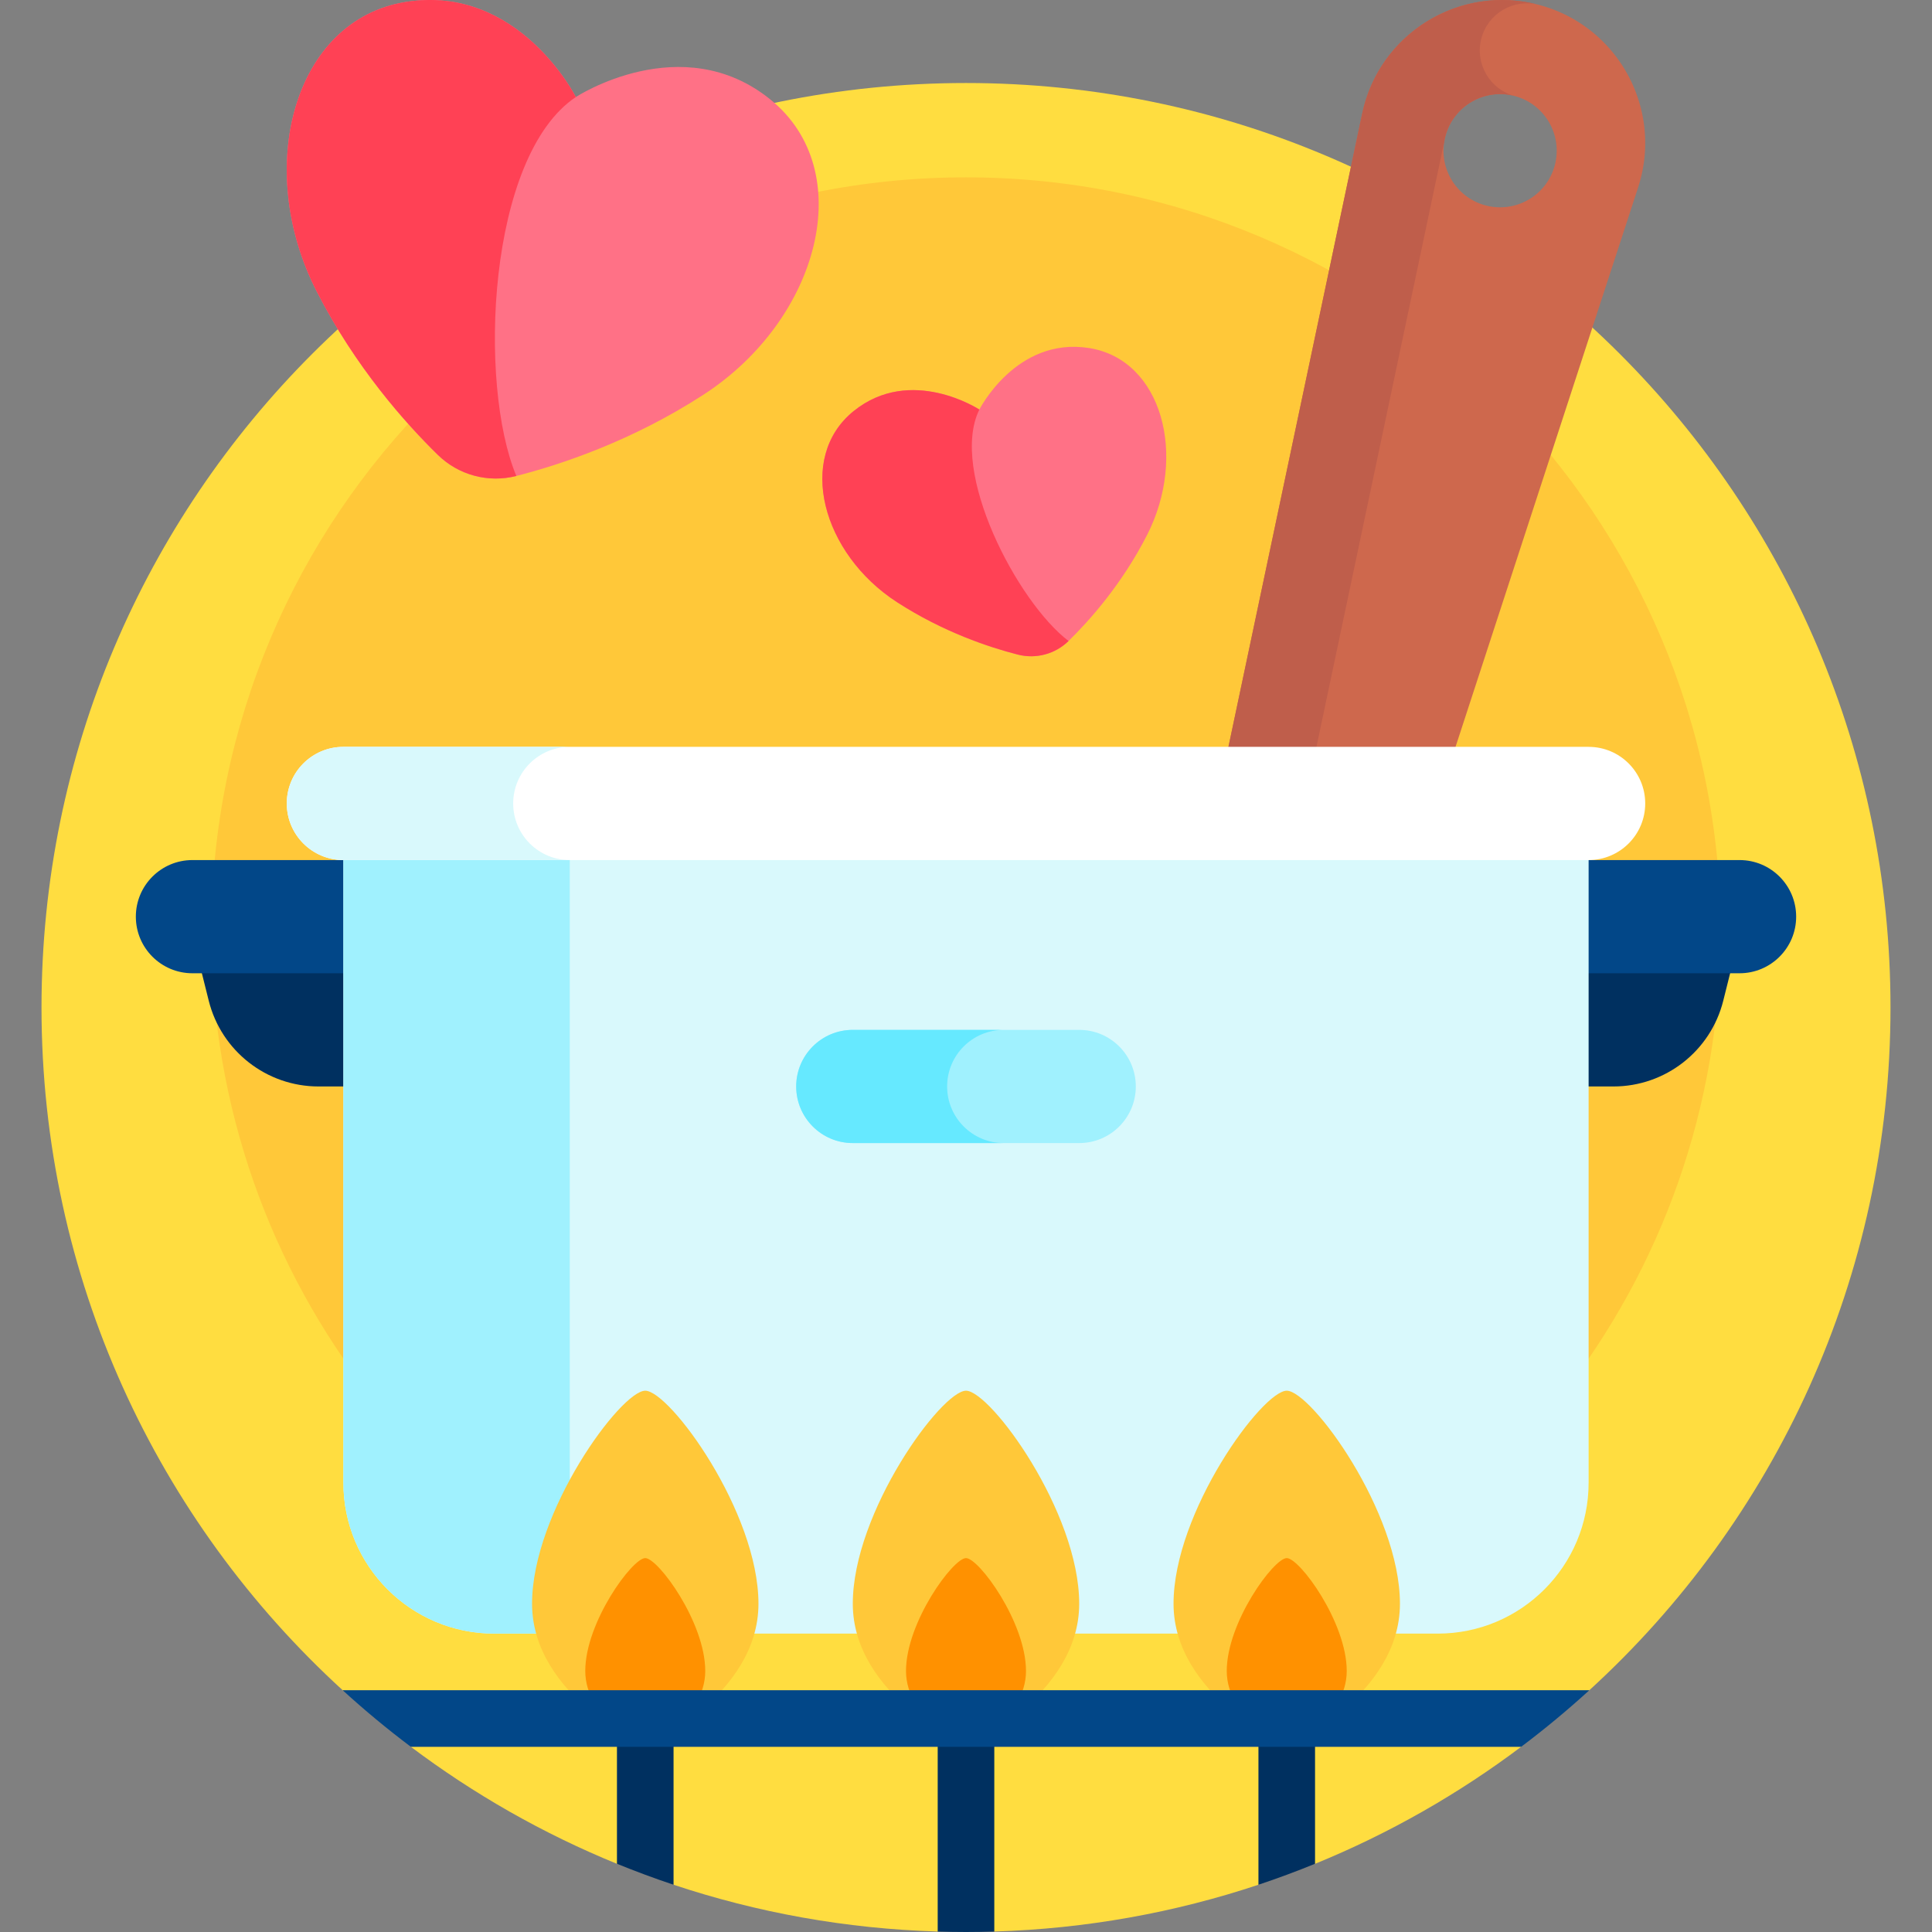 <svg id="Capa_1" enable-background="new 0 0 512 512" height="512" viewBox="0 0 512 512" width="512" xmlns="http://www.w3.org/2000/svg"><rect x="0" y="0" width="512" height="512" fill="#808080" stroke="none"/><g><g><path d="m256 22c-135.31 0-245 109.69-245 245 0 71.657 30.767 136.124 79.807 180.925l18.081 7.5v7.5c16.678 12.543 35.008 23.005 54.606 31.004l.006-.011h7.5l7.494 5.556c22.103 7.367 45.606 11.667 70.007 12.401l7.499-6.406 7.499 6.406c24.401-.734 47.904-5.034 70.007-12.401l7.494-5.556h7.5l.011.009c19.596-7.999 37.925-18.46 54.601-31.002v-7.5l18.081-7.5c49.04-44.801 79.807-109.268 79.807-180.925 0-135.31-109.69-245-245-245z" fill="#ffdd40"/></g><g><path d="m413.588 370.158c26.571-33.951 42.412-76.704 42.412-123.158 0-110.457-89.543-200-200-200s-200 89.543-200 200c0 46.454 15.841 89.207 42.412 123.158z" fill="#ffc839"/></g><g><g><g><path d="m435.552 32.111c-2.228-14.325-12.639-26.784-27.659-30.808-20.323-5.446-41.041 6.696-46.417 26.758-.179.667-.338 1.338-.48 2.025l-6.283 29.748-32.331 153.091h58.457l53.278-163.246c1.915-5.875 2.322-11.874 1.435-17.568zm-23.522 11.711c-2.144 8.002-10.369 12.751-18.371 10.607s-12.751-10.369-10.607-18.371 10.369-12.75 18.371-10.606 12.751 10.368 10.607 18.37z" fill="#ce684d"/></g></g><g><path d="m383.051 36.065.002-.008c2.144-8.002 10.369-12.75 18.371-10.607-6.668-1.787-10.625-8.641-8.838-15.309s8.641-10.625 15.309-8.839c-20.995-5.625-42.41 7.518-46.901 28.784l-38.609 182.837h23.323l37.016-175.313c.082-.515.189-1.03.327-1.545z" fill="#bf5e4b"/></g></g><g><path d="m427.577 287.925h-343.154c-13.766 0-25.766-9.369-29.104-22.724l-4.319-17.276h410l-4.319 17.276c-3.339 13.355-15.338 22.724-29.104 22.724z" fill="#003060"/></g><g><path d="m461 257.925h-410c-8.284 0-15-6.716-15-15 0-8.284 6.716-15 15-15h410c8.284 0 15 6.716 15 15 0 8.284-6.716 15-15 15z" fill="#024788"/></g><g><g><path d="m204.16 26.368c-23.497-19.002-51.555-.655-51.555-.655s-15.127-29.918-44.976-25.21c-29.85 4.708-40.4 44.082-23.724 76.685 10.274 20.087 23.503 34.937 32.145 43.378 5.485 5.357 13.358 7.467 20.787 5.57 11.704-2.989 30.585-9.235 49.527-21.494 30.742-19.898 41.293-59.272 17.796-78.274z" fill="#ff7186"/></g><g><path d="m136.836 126.135c-10.189-24.291-7.699-84.713 15.768-100.422 0 0-15.126-29.918-44.976-25.211-29.85 4.708-40.4 44.082-23.724 76.685 10.275 20.087 23.503 34.937 32.145 43.378 5.485 5.357 13.358 7.467 20.787 5.57z" fill="#ff4155"/></g></g><g><g><path d="m288.623 92.234c-19.302-3.044-29.083 16.302-29.083 16.302s-18.144-11.864-33.338.423-8.372 37.749 11.508 50.615c12.249 7.927 24.458 11.966 32.026 13.899 4.804 1.227 9.895-.137 13.442-3.602 5.588-5.458 14.142-15.061 20.786-28.05 10.784-21.082 3.961-46.543-15.341-49.587z" fill="#ff7186"/></g><g><path d="m283.178 169.872c-13.56-10.309-31.701-44.951-23.638-61.336 0 0-18.144-11.864-33.338.423s-8.372 37.749 11.508 50.615c12.249 7.927 24.458 11.966 32.026 13.899 4.804 1.227 9.895-.137 13.442-3.601z" fill="#ff4155"/></g></g><g><path d="m381 432.925h-250c-22.091 0-40-17.909-40-40v-180h330v180c0 22.091-17.909 40-40 40z" fill="#d9f9fc"/></g><g><path d="m151 392.925v-180h-60v180c0 22.091 17.909 40 40 40h60c-22.091 0-40-17.909-40-40z" fill="#a0f1fe"/></g><g><path d="m256 368.552c-6.457 0-30 32.123-30 56.464s30 37.909 30 37.909 30-13.567 30-37.909-23.543-56.464-30-56.464z" fill="#ffc839"/></g><g><path d="m256 412.913c-3.422 0-15.898 17.023-15.898 29.922s15.898 20.089 15.898 20.089 15.898-7.19 15.898-20.089-12.476-29.922-15.898-29.922z" fill="#ff9100"/></g><g><path d="m171 368.552c-6.457 0-30 32.123-30 56.464s30 37.909 30 37.909 30-13.567 30-37.909-23.543-56.464-30-56.464z" fill="#ffc839"/></g><g><path d="m171 412.913c-3.422 0-15.898 17.023-15.898 29.922s15.898 20.089 15.898 20.089 15.898-7.19 15.898-20.089-12.476-29.922-15.898-29.922z" fill="#ff9100"/></g><g><path d="m341 368.552c-6.457 0-30 32.123-30 56.464s30 37.909 30 37.909 30-13.567 30-37.909-23.543-56.464-30-56.464z" fill="#ffc839"/></g><g><path d="m341 412.913c-3.422 0-15.898 17.023-15.898 29.922s15.898 20.089 15.898 20.089 15.898-7.19 15.898-20.089-12.476-29.922-15.898-29.922z" fill="#ff9100"/></g><g><path d="m421 227.925h-330c-8.284 0-15-6.716-15-15 0-8.284 6.716-15 15-15h330c8.284 0 15 6.716 15 15 0 8.284-6.716 15-15 15z" fill="#fff"/></g><g><path d="m136 212.925c0-8.284 6.716-15 15-15h-60c-8.284 0-15 6.716-15 15s6.716 15 15 15h60c-8.284 0-15-6.716-15-15z" fill="#d9f9fc"/></g><g><path d="m248.5 511.875c2.492.075 4.99.125 7.5.125s5.008-.05 7.5-.125v-56.451h-15z" fill="#003060"/></g><g><path d="m163.5 493.917c4.923 2.009 9.923 3.868 15 5.56v-44.053h-15z" fill="#003060"/></g><g><path d="m333.5 499.478c5.077-1.692 10.077-3.551 15-5.56v-38.493h-15z" fill="#003060"/></g><g><path d="m421.193 447.925h-330.386c5.78 5.28 11.814 10.287 18.081 15h294.225c6.267-4.714 12.3-9.72 18.08-15z" fill="#024788"/></g><g><path d="m286 302.925h-60c-8.284 0-15-6.716-15-15 0-8.284 6.716-15 15-15h60c8.284 0 15 6.716 15 15 0 8.284-6.716 15-15 15z" fill="#a0f1fe"/></g><g><path d="m251 287.925c0-8.284 6.716-15 15-15h-40c-8.284 0-15 6.716-15 15s6.716 15 15 15h40c-8.284 0-15-6.716-15-15z" fill="#66e9ff"/></g></g></svg>